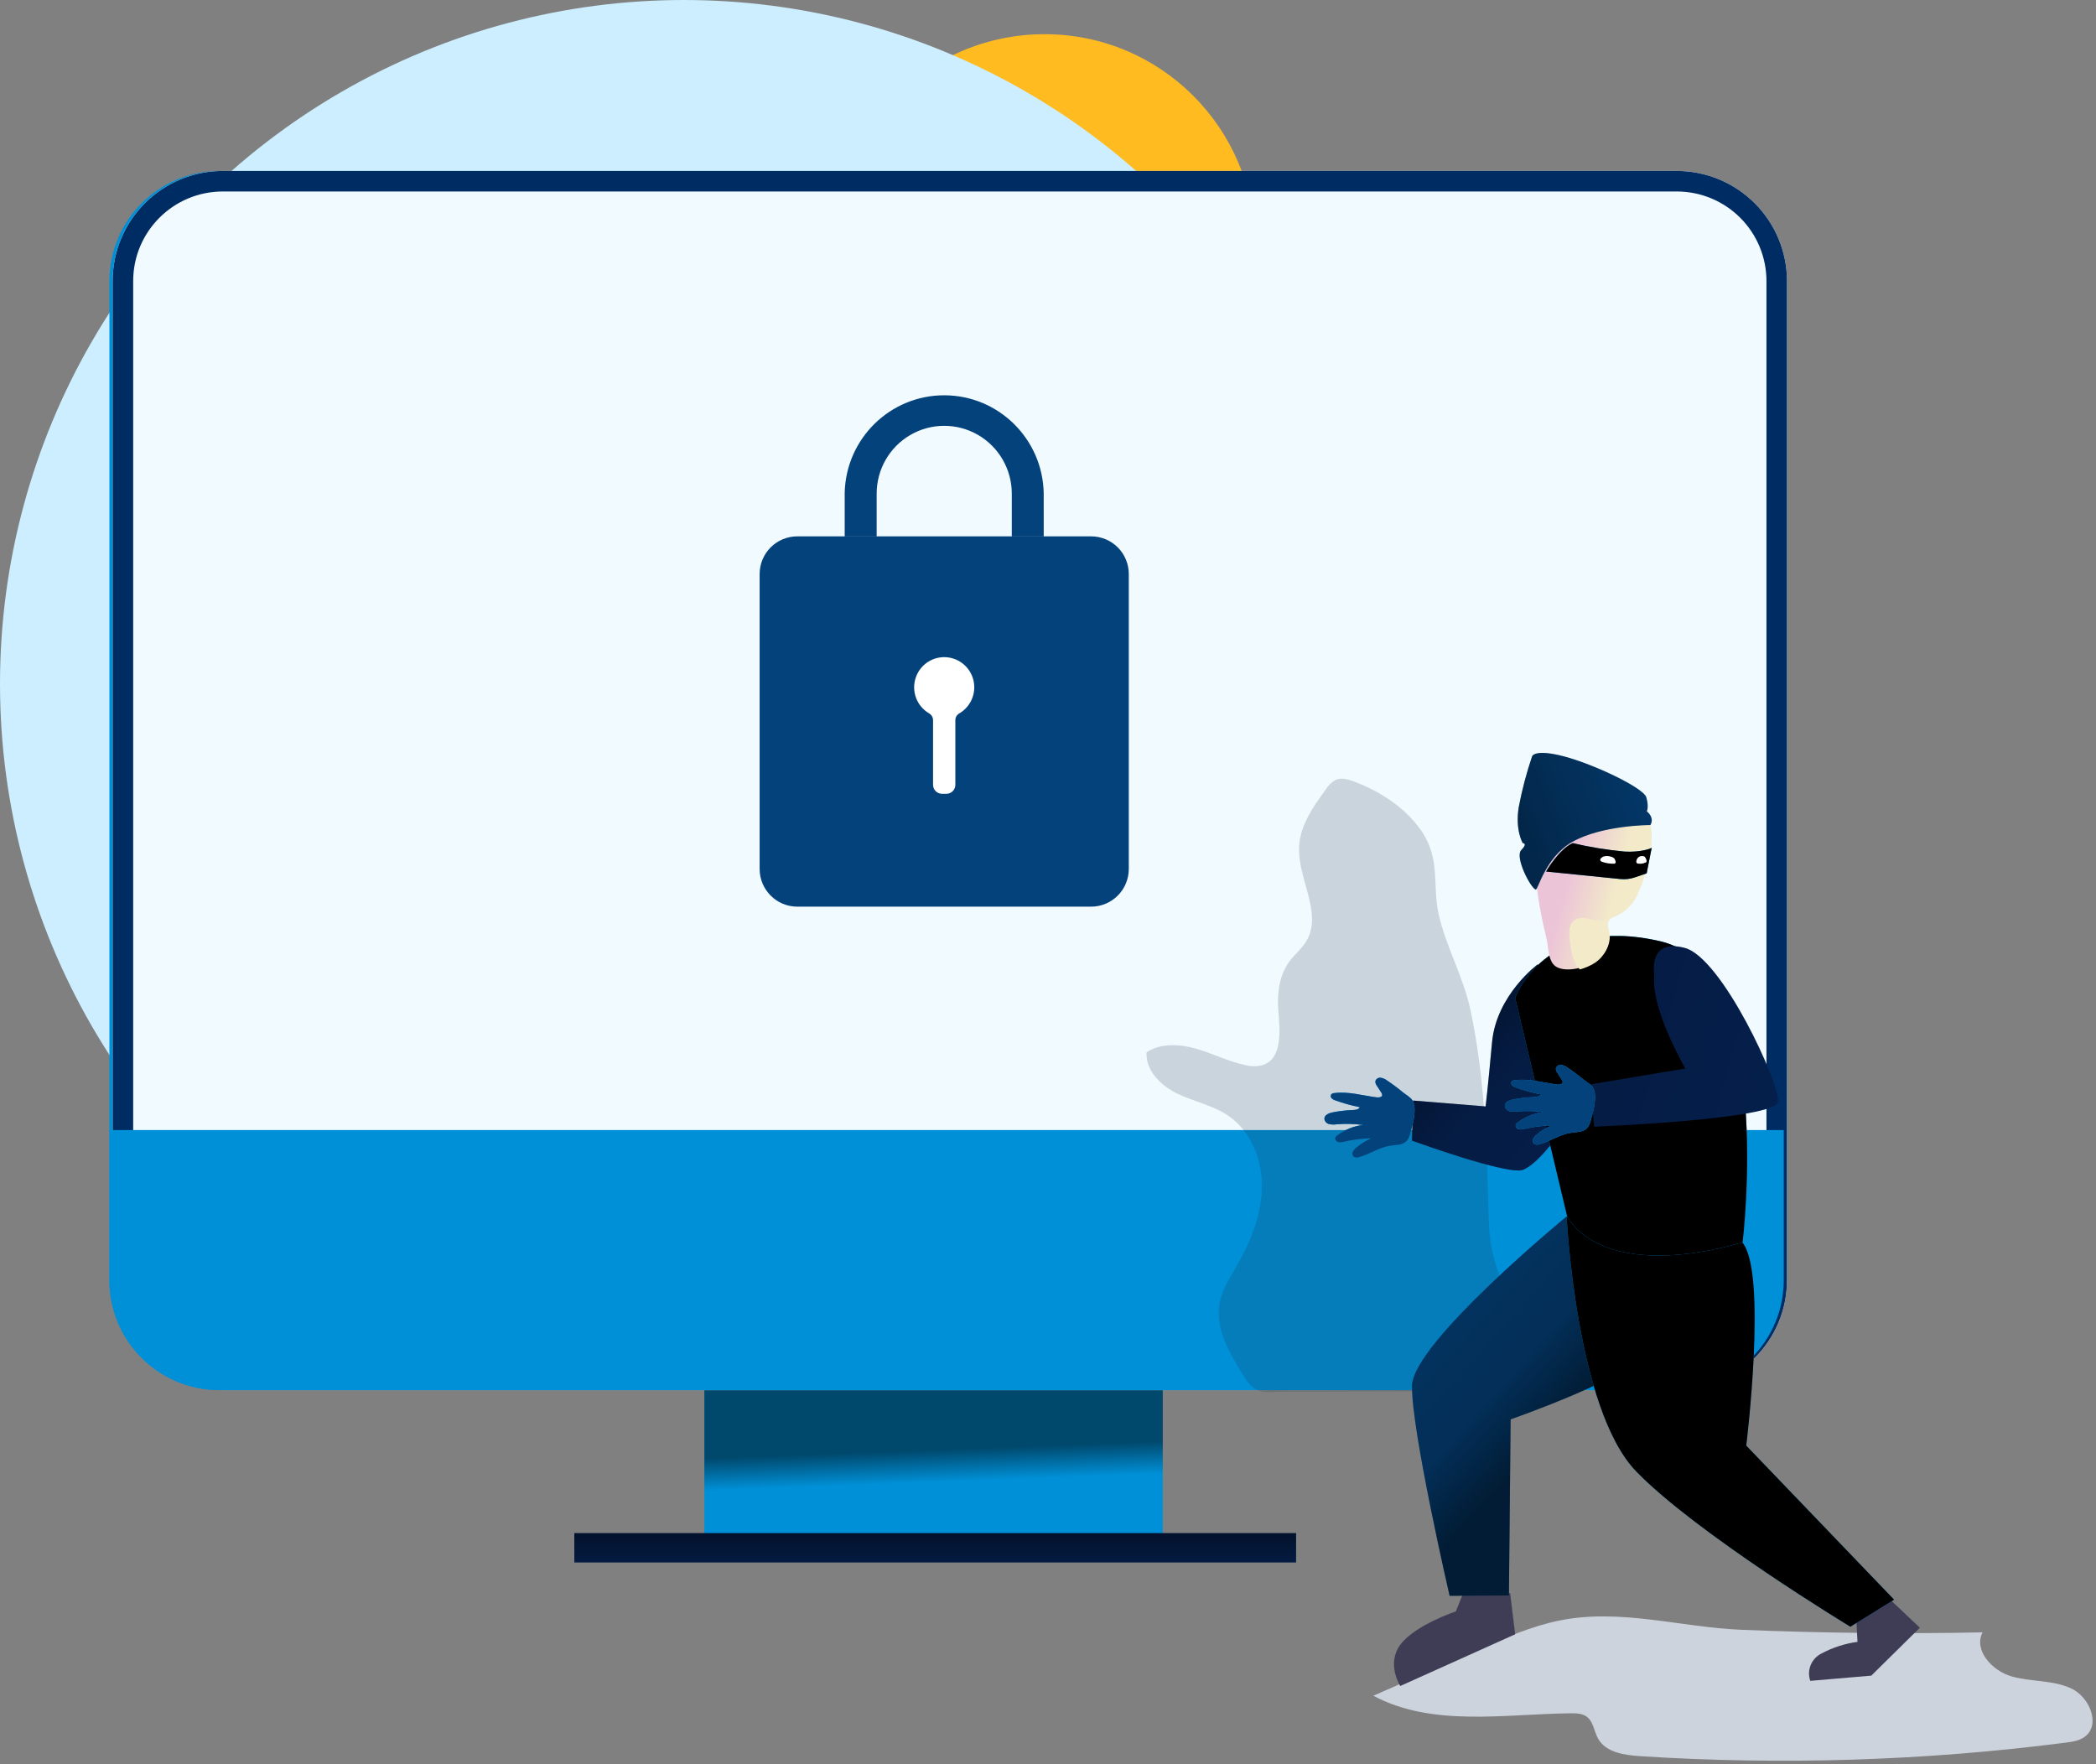<?xml version="1.0" encoding="UTF-8"?>
<svg width="613px" height="516px" viewBox="0 0 613 516" version="1.1" xmlns="http://www.w3.org/2000/svg" xmlns:xlink="http://www.w3.org/1999/xlink">
    <rect x="0" y="0" width="613" height="516" fill="#808080" stroke="none"/>
    <title>Illu</title>
    <defs>
        <linearGradient x1="48.93%" y1="38.954%" x2="50.706%" y2="57.295%" id="linearGradient-1">
            <stop stop-color="#000000" offset="0%"></stop>
            <stop stop-color="#000000" stop-opacity="0" offset="98%"></stop>
        </linearGradient>
        <linearGradient x1="136.571%" y1="-289.929%" x2="134.851%" y2="-211.711%" id="linearGradient-2">
            <stop stop-color="#000000" offset="1%"></stop>
            <stop stop-color="#000000" stop-opacity="0" offset="99%"></stop>
        </linearGradient>
        <linearGradient x1="50.002%" y1="-208.836%" x2="50.002%" y2="203.15%" id="linearGradient-3">
            <stop stop-color="#000000" offset="0%"></stop>
            <stop stop-color="#000000" stop-opacity="0" offset="98%"></stop>
        </linearGradient>
        <linearGradient x1="37.479%" y1="29.795%" x2="170.508%" y2="213.832%" id="linearGradient-4">
            <stop stop-color="#000000" offset="1%"></stop>
            <stop stop-color="#000000" stop-opacity="0.52" offset="15%"></stop>
            <stop stop-color="#000000" stop-opacity="0" offset="99%"></stop>
        </linearGradient>
        <linearGradient x1="54.654%" y1="56.201%" x2="-23.801%" y2="-44.915%" id="linearGradient-5">
            <stop stop-color="#000000" offset="1%"></stop>
            <stop stop-color="#000000" stop-opacity="0.52" offset="16%"></stop>
            <stop stop-color="#000000" stop-opacity="0" offset="100%"></stop>
        </linearGradient>
        <linearGradient x1="63.301%" y1="-208.506%" x2="197.235%" y2="-251.067%" id="linearGradient-6">
            <stop stop-color="#000000" offset="1%"></stop>
            <stop stop-color="#000000" stop-opacity="0.52" offset="15%"></stop>
            <stop stop-color="#000000" stop-opacity="0" offset="99%"></stop>
        </linearGradient>
        <linearGradient x1="76.181%" y1="-265.115%" x2="196.442%" y2="-371.687%" id="linearGradient-7">
            <stop stop-color="#000000" offset="1%"></stop>
            <stop stop-color="#000000" stop-opacity="0.52" offset="15%"></stop>
            <stop stop-color="#000000" stop-opacity="0" offset="99%"></stop>
        </linearGradient>
        <linearGradient x1="116.838%" y1="-511.983%" x2="368.922%" y2="-441.326%" id="linearGradient-8">
            <stop stop-color="#000000" offset="1%"></stop>
            <stop stop-color="#000000" stop-opacity="0.52" offset="15%"></stop>
            <stop stop-color="#000000" stop-opacity="0" offset="99%"></stop>
        </linearGradient>
        <linearGradient x1="31.401%" y1="43.936%" x2="67.24%" y2="58.922%" id="linearGradient-9">
            <stop stop-color="#ECC4D7" offset="0%"></stop>
            <stop stop-color="#EFD4D1" offset="42%"></stop>
            <stop stop-color="#F2EAC9" offset="100%"></stop>
        </linearGradient>
        <linearGradient x1="6.718%" y1="53.377%" x2="269.456%" y2="-46.17%" id="linearGradient-10">
            <stop stop-color="#000000" offset="1%"></stop>
            <stop stop-color="#000000" stop-opacity="0.93" offset="3%"></stop>
            <stop stop-color="#000000" stop-opacity="0.05" offset="51%"></stop>
            <stop stop-color="#000000" stop-opacity="0.03" offset="58%"></stop>
            <stop stop-color="#000000" stop-opacity="0" offset="99%"></stop>
        </linearGradient>
        <linearGradient x1="216.21%" y1="-291.683%" x2="451.222%" y2="-296.913%" id="linearGradient-11">
            <stop stop-color="#000000" offset="1%"></stop>
            <stop stop-color="#000000" stop-opacity="0.52" offset="15%"></stop>
            <stop stop-color="#000000" stop-opacity="0" offset="99%"></stop>
        </linearGradient>
        <linearGradient x1="-5010.031%" y1="3422.635%" x2="-4800.648%" y2="3539.549%" id="linearGradient-12">
            <stop stop-color="#ECC4D7" offset="0%"></stop>
            <stop stop-color="#EFD4D1" offset="42%"></stop>
            <stop stop-color="#F2EAC9" offset="100%"></stop>
        </linearGradient>
    </defs>
    <g id="Desktop" stroke="none" stroke-width="1" fill="none" fill-rule="evenodd">
        <g id="12.-Datenschutz" transform="translate(-399, -356)">
            <g id="Illu" transform="translate(399, 356)">
                <circle id="Oval" fill="#FFBB20" cx="305.5" cy="71.5" r="61.5"></circle>
                <circle id="Oval" fill="#CCEEFF" cx="200" cy="200" r="200"></circle>
                <g id="bug_fixed" transform="translate(32, 50)">
                    <rect id="Rectangle" fill="#0090D7" x="174" y="353.705" width="134.066" height="52.295"></rect>
                    <rect id="Rectangle" fill="url(#linearGradient-1)" fill-rule="nonzero" opacity="0.495" x="174" y="353.705" width="134.066" height="52.295"></rect>
                    <path d="M489.672,32.226 L489.672,324.369 C489.672,342.147 475.239,356.557 457.442,356.557 L32.223,356.557 C23.672,356.557 15.471,353.162 9.427,347.119 C3.383,341.076 -0.008,332.881 0,324.339 L0,32.196 C0,14.418 14.425,0.004 32.223,0 L457.442,0 C465.994,0 474.196,3.399 480.241,9.443 C486.285,15.487 489.678,23.683 489.672,32.226 Z" id="Path" fill="#0090D7" fill-rule="nonzero"></path>
                    <path d="M490.623,32.226 L490.623,324.369 C490.623,342.147 476.19,356.557 458.393,356.557 L33.174,356.557 C24.622,356.557 16.422,353.162 10.378,347.119 C4.334,341.076 0.943,332.881 0.951,324.339 L0.951,32.196 C0.951,14.418 15.376,0.004 33.174,0 L458.393,0 C466.945,0 475.147,3.399 481.191,9.443 C487.236,15.487 490.629,23.683 490.623,32.226 Z" id="Path" fill="#FFFFFF"></path>
                    <path d="M490.623,32.226 L490.623,324.369 C490.623,342.147 476.19,356.557 458.393,356.557 L33.174,356.557 C24.622,356.557 16.422,353.162 10.378,347.119 C4.334,341.076 0.943,332.881 0.951,324.339 L0.951,32.196 C0.951,14.418 15.376,0.004 33.174,2.84217094e-14 L458.393,2.84217094e-14 C466.945,2.84217094e-14 475.147,3.399 481.191,9.443 C487.236,15.487 490.629,23.683 490.623,32.226 Z" id="Path" fill="#CCEEFF" opacity="0.3"></path>
                    <path d="M458.393,3 C466.15,3 473.588,6.083 479.07,11.564 C484.552,17.045 487.628,24.477 487.623,32.226 L487.623,32.226 L487.623,324.369 C487.623,332.429 484.351,339.725 479.063,345.006 C473.773,350.29 466.464,353.557 458.393,353.557 L458.393,353.557 L33.174,353.557 C25.418,353.557 17.981,350.478 12.499,344.998 C7.019,339.518 3.944,332.087 3.951,324.339 L3.951,324.339 L3.951,32.196 C3.951,24.135 7.221,16.838 12.509,11.555 C17.797,6.271 25.104,3.002 33.174,3 L33.174,3 L458.393,3 Z" id="Path" stroke="#002C64" stroke-width="6"></path>
                    <g id="lock" transform="translate(190.164, 65.607)">
                        <path d="M107.964,52.281 L107.964,138.531 C107.952,144.616 103.034,149.544 96.967,149.552 L10.997,149.552 C4.93,149.544 0.012,144.616 1.06969685e-13,138.531 L1.06969685e-13,52.281 C1.06969685e-13,49.358 1.158,46.554 3.219,44.487 C5.28,42.42 8.075,41.259 10.99,41.259 L96.967,41.259 C99.883,41.257 102.68,42.417 104.743,44.484 C106.805,46.552 107.964,49.356 107.964,52.281 L107.964,52.281 Z" id="Path" fill="#04427C"></path>
                        <path d="M62.77,85.135 C62.866,88.384 61.174,91.423 58.367,93.047 C57.656,93.458 57.224,94.224 57.238,95.047 L57.238,113.92 C57.238,114.617 56.962,115.285 56.471,115.778 C55.979,116.27 55.313,116.547 54.618,116.547 L53.339,116.547 C52.644,116.547 51.978,116.27 51.486,115.778 C50.995,115.285 50.719,114.617 50.719,113.92 L50.719,113.92 L50.719,95.047 C50.726,94.224 50.296,93.459 49.59,93.039 C45.921,90.917 44.282,86.472 45.691,82.466 C47.101,78.46 51.158,76.032 55.343,76.689 C59.528,77.347 62.65,80.904 62.77,85.15 L62.77,85.135 Z" id="Path" fill="#FFFFFF"></path>
                        <path d="M83.087,41.282 L73.745,41.282 L73.745,28.697 C73.728,21.617 69.945,15.084 63.823,11.56 C57.701,8.035 50.169,8.054 44.064,11.609 C37.959,15.164 34.209,21.715 34.227,28.795 L34.227,41.282 L24.878,41.282 L24.878,28.448 C25.282,12.587 38.243,-0.047 54.063,-2.1456178e-14 C69.883,0.047 82.769,12.758 83.079,28.622 L83.087,41.282 Z" id="Path" fill="#04427C"></path>
                        <path d="M83.087,41.282 L73.745,41.282 L73.745,28.697 C73.728,21.617 69.945,15.084 63.823,11.56 C57.701,8.035 50.169,8.054 44.064,11.609 C37.959,15.164 34.209,21.715 34.227,28.795 L34.227,41.282 L24.878,41.282 L24.878,28.448 C25.282,12.587 38.243,-0.047 54.063,-2.1456178e-14 C69.883,0.047 82.769,12.758 83.079,28.622 L83.087,41.282 Z" id="Path" fill="url(#linearGradient-2)" fill-rule="nonzero"></path>
                    </g>
                    <path d="M489.672,280.492 L489.672,324.476 C489.672,332.986 486.279,341.149 480.234,347.166 C474.189,353.183 465.99,356.561 457.442,356.557 L32.223,356.557 C14.427,356.557 0,342.194 0,324.476 L0,280.492 L489.672,280.492 Z" id="Path" fill="#0090D7" fill-rule="nonzero"></path>
                    <rect id="Rectangle" fill="#062355" x="135.967" y="398.393" width="211.082" height="8.557"></rect>
                    <rect id="Rectangle" fill="url(#linearGradient-3)" fill-rule="nonzero" x="135.967" y="398.393" width="211.082" height="8.557"></rect>
                    <g id="Thief" transform="translate(303.311, 170.197)">
                        <path d="M120.831,253.731 C112.598,255.389 104.84,258.789 97.158,262.208 L66.345,275.743 C83.532,284.917 104.394,281.131 123.917,280.867 C125.626,280.867 127.468,280.867 128.826,281.922 C130.725,283.4 130.896,286.198 132.083,288.308 C134.315,292.301 139.68,293.102 144.266,293.403 C185.799,296.088 227.496,294.769 268.773,289.466 C270.748,289.212 272.818,288.911 274.413,287.733 C279.161,284.22 275.818,276.11 270.444,273.605 C265.069,271.099 258.755,271.721 253.048,270.101 C247.341,268.481 241.834,262.491 244.502,257.207 C220.972,257.671 197.441,257.42 173.911,256.453 C156.155,255.7 138.559,250.152 120.831,253.731 Z" id="Path" fill="#CDD3DD"></path>
                        <path d="M80.133,22.432 C75.419,15.831 68.292,11.24 60.703,8.367 C58.974,7.714 57.024,7.151 55.336,7.885 C54.15,8.538 53.155,9.491 52.451,10.647 C48.792,15.671 44.982,21.096 44.631,27.304 C44.108,36.748 51.596,46.805 46.792,54.952 C45.455,57.223 43.324,58.911 41.766,61.041 C38.831,65.059 38.157,70.324 38.549,75.287 C39.022,81.244 39.786,89.211 34.157,91.24 C32.466,91.736 30.673,91.76 28.97,91.311 C24.035,90.306 19.471,87.945 14.636,86.539 C9.801,85.132 4.223,84.801 0.021,87.543 C-0.351,92.908 4.263,97.379 9.118,99.7 C13.973,102.02 19.441,103.075 23.894,106.099 C30.629,110.66 33.946,119.16 33.735,127.327 C33.523,135.495 30.327,143.231 26.246,150.274 C24.346,153.549 22.225,156.814 21.441,160.521 C19.903,167.915 24.045,175.179 28.015,181.619 C29.181,183.497 30.458,185.487 32.488,186.371 C34.207,186.954 36.045,187.103 37.836,186.803 L107.811,186.615 C109.821,186.444 112.163,186.042 113.027,184.224 C113.41,183.107 113.41,181.895 113.027,180.778 C110.726,170.912 104.006,156.955 101.433,147.149 C100.247,142.578 100.116,137.806 99.985,133.084 C99.463,113.614 98.809,93.953 94.658,74.814 C92.577,65.28 87.451,56.369 85.42,47.076 C83.531,38.406 86.124,30.811 80.133,22.432 Z" id="Path" fill="#1D2741" fill-rule="nonzero" opacity="0.18"></path>
                        <path d="M216.306,246.508 L226.176,255.85 L211.97,269.862 L194.125,271.385 C193.038,268.289 194.433,264.874 197.386,263.398 C200.667,261.641 204.24,260.483 207.935,259.979 L207.548,252.748 L216.306,246.508 Z" id="Path" fill="#3F3D56" fill-rule="nonzero"></path>
                        <path d="M106.351,245.754 L107.811,257.771 L74.211,272.893 C74.211,272.893 70.014,266.37 74.316,260.704 C78.617,255.038 90.48,251.058 90.48,251.058 L92.574,245.83 L106.351,245.754 Z" id="Path" fill="#3F3D56" fill-rule="nonzero"></path>
                        <path d="M114.447,61.815 C114.447,61.815 102.331,70.757 101.057,84.637 C99.783,98.516 99.169,103.388 99.169,103.388 L77.937,101.673 L77.654,113.395 C77.654,113.395 105.822,123.675 110.144,121.922 C114.466,120.169 119.873,112.434 119.873,112.434 L114.447,61.815 Z" id="Path" fill="#062355"></path>
                        <path d="M114.447,61.815 C114.447,61.815 102.331,70.757 101.057,84.637 C99.783,98.516 99.169,103.388 99.169,103.388 L77.937,101.673 L77.654,113.395 C77.654,113.395 105.822,123.675 110.144,121.922 C114.466,120.169 119.873,112.434 119.873,112.434 L114.447,61.815 Z" id="Path" fill="url(#linearGradient-4)" fill-rule="nonzero" opacity="0.4"></path>
                        <path d="M122.741,135.665 C122.741,135.665 78.024,172.426 77.662,184.958 C77.301,197.49 88.651,246.508 88.651,246.508 L105.986,246.413 L106.49,194.902 C106.49,194.902 143.063,182.181 147.04,174.493 C151.017,166.805 159.447,129.286 122.741,135.665 Z" id="Path" fill="#04427C"></path>
                        <path d="M122.741,135.665 C122.741,135.665 78.024,172.426 77.662,184.958 C77.301,197.49 88.651,246.508 88.651,246.508 L105.986,246.413 L106.49,194.902 C106.49,194.902 143.063,182.181 147.04,174.493 C151.017,166.805 159.447,129.286 122.741,135.665 Z" id="Path" fill="url(#linearGradient-5)" fill-rule="nonzero" opacity="0.569"></path>
                        <path d="M122.889,135.787 C122.889,135.787 125.62,191.97 143.219,210.134 C160.817,228.298 205.854,255.554 205.854,255.554 L218.637,247.641 L175.398,202.591 C175.398,202.591 181.651,152.023 174.256,143.159 C166.861,134.295 122.889,135.787 122.889,135.787 Z" id="Path" fill="#0090D7" fill-rule="nonzero"></path>
                        <path d="M122.889,135.787 C122.889,135.787 125.62,191.97 143.219,210.134 C160.817,228.298 205.854,255.554 205.854,255.554 L218.637,247.641 L175.398,202.591 C175.398,202.591 181.651,152.023 174.256,143.159 C166.861,134.295 122.889,135.787 122.889,135.787 Z" id="Path" fill="url(#linearGradient-6)" fill-rule="nonzero"></path>
                        <path d="M123.074,135.777 L107.811,71.662 C107.811,71.662 116.364,47.215 150.266,55.084 C184.167,62.953 174.34,143.099 174.34,143.099 C174.34,143.099 136.285,155.629 123.074,135.777 Z" id="Path" fill="#0090D7" fill-rule="nonzero"></path>
                        <path d="M123.074,135.777 L107.811,71.662 C107.811,71.662 116.364,47.215 150.266,55.084 C184.167,62.953 174.34,143.099 174.34,143.099 C174.34,143.099 136.285,155.629 123.074,135.777 Z" id="Path" fill="url(#linearGradient-7)" fill-rule="nonzero"></path>
                        <path d="M148.518,64.896 C148.518,64.896 146.482,54.158 157.403,57.025 C168.323,59.892 185.321,96.899 184.693,102.045 C184.066,107.191 130.939,109.308 130.939,109.308 L129.674,96.966 L157.602,92.304 C157.602,92.304 147.348,74.76 148.518,64.896 Z" id="Path" fill="#062355"></path>
                        <path d="M148.518,64.896 C148.518,64.896 146.482,54.158 157.403,57.025 C168.323,59.892 185.321,96.899 184.693,102.045 C184.066,107.191 130.939,109.308 130.939,109.308 L129.674,96.966 L157.602,92.304 C157.602,92.304 147.348,74.76 148.518,64.896 Z" id="Path" fill="url(#linearGradient-8)" fill-rule="nonzero" opacity="0.395"></path>
                        <path d="M143.458,41.743 C142.161,44.425 139.954,46.559 137.231,47.764 C136.774,47.921 136.33,48.113 135.903,48.339 C135.712,48.46 135.537,48.606 135.385,48.773 C134.443,49.828 135.102,51.392 135.385,52.749 C135.912,55.839 134.122,59.005 131.541,60.777 C130.091,61.707 128.501,62.397 126.831,62.821 C124.485,63.434 121.961,63.575 120.18,62.736 C117.354,61.408 117.637,57.083 117.015,54.435 C114.961,45.842 113.162,37.032 114.095,28.147 C114.594,23.436 115.913,18.63 118.748,14.805 C121.584,10.98 126.096,8.209 130.863,8.294 C135.63,8.379 140.151,11.385 143.552,14.89 C144.741,16.06 145.745,17.404 146.529,18.875 C148.733,23.295 147.565,28.58 146.341,33.367 C145.717,36.264 144.749,39.076 143.458,41.743 L143.458,41.743 Z" id="Path" fill="url(#linearGradient-9)" fill-rule="nonzero"></path>
                        <path d="M147.36,21.088 C147.36,21.088 133.023,21.088 124.354,26.114 C116.622,30.577 114.49,40.114 113.84,39.952 C112.378,39.619 107.608,30.434 109.616,28.407 C111.623,26.38 110.036,26.371 110.036,26.371 C110.036,26.371 107.733,22.564 108.889,15.73 C109.838,10.739 111.135,5.819 112.77,1.007 C112.77,1.007 113.372,-1.258 122.051,1.007 C130.729,3.272 145.362,10.191 146.175,12.999 C146.987,15.806 146.318,17.091 146.318,17.091 C146.318,17.091 148.698,18.833 147.36,21.088 Z" id="Path" fill="#04427C"></path>
                        <path d="M147.36,21.088 C147.36,21.088 133.023,21.088 124.354,26.114 C116.622,30.577 114.49,40.114 113.84,39.952 C112.378,39.619 107.608,30.434 109.616,28.407 C111.623,26.38 110.036,26.371 110.036,26.371 C110.036,26.371 107.733,22.564 108.889,15.73 C109.838,10.739 111.135,5.819 112.77,1.007 C112.77,1.007 113.372,-1.258 122.051,1.007 C130.729,3.272 145.362,10.191 146.175,12.999 C146.987,15.806 146.318,17.091 146.318,17.091 C146.318,17.091 148.698,18.833 147.36,21.088 Z" id="Path" fill="url(#linearGradient-10)" fill-rule="nonzero" opacity="0.402"></path>
                        <path d="M124.635,26.385 C129.632,27.559 134.71,28.385 139.828,28.858 C144.424,29.144 147.738,27.935 147.767,27.723 C147.824,27.252 146.276,35.216 146.276,35.216 L142.791,36.407 C141.446,36.869 140.012,37.033 138.594,36.887 L116.858,34.69 C116.858,34.69 120.561,28.23 124.635,26.385 Z" id="Path" fill="#0090D7" fill-rule="nonzero"></path>
                        <path d="M124.635,26.385 C129.632,27.559 134.71,28.385 139.828,28.858 C144.424,29.144 147.738,27.935 147.767,27.723 C147.824,27.252 146.276,35.216 146.276,35.216 L142.791,36.407 C141.446,36.869 140.012,37.033 138.594,36.887 L116.858,34.69 C116.858,34.69 120.561,28.23 124.635,26.385 Z" id="Path" fill="url(#linearGradient-11)" fill-rule="nonzero"></path>
                        <path d="M133.771,30.266 C134.415,30.1 135.097,30.119 135.73,30.321 C136.161,30.394 136.552,30.605 136.836,30.918 C136.999,31.156 137.112,31.422 137.169,31.7 C137.228,31.857 137.228,32.029 137.169,32.187 C137.001,32.372 136.736,32.454 136.484,32.398 C135.315,32.407 134.157,32.198 133.075,31.783 C132.184,31.35 133.017,30.514 133.771,30.266 Z" id="Path" fill="#FFFFFF" fill-rule="nonzero"></path>
                        <path d="M143.751,30.62 C144.094,30.286 144.549,30.12 145.009,30.16 C145.307,30.141 145.599,30.258 145.814,30.483 C145.967,30.699 146.086,30.94 146.167,31.198 C146.239,31.356 146.27,31.531 146.258,31.707 C146.215,31.912 146.061,32.067 145.869,32.099 C145.147,32.408 144.361,32.493 143.597,32.344 C142.946,32.138 143.317,31.061 143.751,30.62 Z" id="Path" fill="#FFFFFF" fill-rule="nonzero"></path>
                        <path d="M131.363,61.251 C129.934,62.194 128.368,62.894 126.723,63.323 C125.341,61.716 124.456,59.721 124.18,57.594 C123.91,56.119 123.745,54.625 123.688,53.125 C123.518,51.821 123.829,50.499 124.561,49.42 C125.541,48.485 126.891,48.075 128.208,48.312 C129.516,48.465 130.778,48.933 132.086,49.076 C133.2,49.2 134.536,48.675 135.706,48.608 C135.517,48.731 135.345,48.878 135.195,49.048 C134.267,50.117 134.917,51.702 135.195,53.077 C135.668,56.247 133.905,59.456 131.363,61.251 Z" id="Path" fill="url(#linearGradient-12)" fill-rule="nonzero"></path>
                        <path d="M70.354,95.808 C69.808,95.379 69.158,95.099 68.47,94.995 C67.759,94.908 67.096,95.362 66.924,96.051 C66.923,96.526 67.086,96.988 67.386,97.359 L68.658,99.33 C68.818,99.535 68.913,99.782 68.931,100.04 C68.931,100.694 67.989,100.825 67.32,100.741 C63.175,100.218 59.039,98.947 54.903,99.489 C54.585,99.498 54.28,99.621 54.046,99.835 C53.799,100.2 53.842,100.686 54.15,101.002 C54.461,101.301 54.844,101.516 55.261,101.628 C57.577,102.47 59.955,103.132 62.374,103.609 C62.101,104.282 61.206,104.403 60.49,104.431 C58.488,104.505 56.494,104.73 54.526,105.104 C53.405,105.309 52.03,105.87 52.02,106.972 C52.086,107.727 52.627,108.357 53.368,108.542 C54.097,108.711 54.852,108.737 55.591,108.617 C58.184,108.401 60.794,108.467 63.373,108.813 C60.584,109.13 57.936,110.196 55.713,111.896 C55.51,112.036 55.342,112.222 55.224,112.438 C54.969,112.979 55.45,113.633 56.024,113.82 C56.62,113.941 57.237,113.906 57.814,113.717 C60.39,113.125 63.019,112.787 65.662,112.709 C64.069,113.436 62.585,114.38 61.253,115.511 C60.849,115.82 60.526,116.221 60.311,116.679 C60.087,117.154 60.184,117.717 60.556,118.09 C61.044,118.388 61.646,118.437 62.176,118.221 C65.313,117.38 68.083,115.362 71.296,114.895 C72.973,114.642 74.914,114.745 76.082,113.521 C76.581,112.916 76.93,112.202 77.099,111.438 C77.796,109.037 79.238,103.964 77.777,101.628 C77.203,100.694 75.808,99.928 74.951,99.237 C73.48,98.015 71.946,96.87 70.354,95.808 L70.354,95.808 Z" id="Path" fill="#0090D7" fill-rule="nonzero"></path>
                        <path d="M123.14,92.039 C122.594,91.61 121.944,91.329 121.254,91.226 C120.544,91.139 119.88,91.593 119.708,92.282 C119.707,92.757 119.87,93.219 120.17,93.59 L121.443,95.561 C121.603,95.766 121.698,96.013 121.716,96.271 C121.669,96.925 120.774,97.056 120.104,96.972 C115.956,96.448 111.818,95.169 107.68,95.72 C107.362,95.725 107.057,95.845 106.822,96.056 C106.57,96.423 106.613,96.915 106.925,97.233 C107.237,97.531 107.62,97.747 108.038,97.859 C110.355,98.701 112.735,99.363 115.155,99.84 C114.882,100.512 113.986,100.625 113.27,100.653 C111.266,100.735 109.272,100.962 107.302,101.335 C106.181,101.54 104.804,102.091 104.795,103.203 C104.86,103.958 105.402,104.588 106.143,104.773 C106.872,104.942 107.628,104.967 108.368,104.847 C110.963,104.632 113.574,104.698 116.154,105.043 C113.367,105.361 110.72,106.427 108.5,108.126 C108.294,108.263 108.123,108.446 108,108.659 C107.836,109.254 108.185,109.87 108.782,110.042 L108.782,110.042 C109.377,110.17 109.996,110.137 110.574,109.948 C113.15,109.351 115.781,109.013 118.426,108.939 C116.832,109.667 115.348,110.61 114.014,111.742 C113.61,112.051 113.287,112.451 113.072,112.91 C112.853,113.385 112.95,113.945 113.317,114.32 C113.808,114.619 114.414,114.668 114.948,114.451 C118.078,113.61 120.849,111.592 124.064,111.125 C125.742,110.873 127.684,110.976 128.853,109.752 C129.352,109.146 129.701,108.433 129.871,107.669 C130.578,105.268 132.011,100.195 130.55,97.85 C129.975,96.916 128.579,96.159 127.721,95.468 C126.256,94.246 124.727,93.101 123.14,92.039 L123.14,92.039 Z" id="Path" fill="#0090D7" fill-rule="nonzero"></path>
                        <path d="M70.354,95.808 C69.808,95.379 69.158,95.099 68.47,94.995 C67.759,94.908 67.096,95.362 66.924,96.051 C66.923,96.526 67.086,96.988 67.386,97.359 L68.658,99.33 C68.818,99.535 68.913,99.782 68.931,100.04 C68.931,100.694 67.989,100.825 67.32,100.741 C63.175,100.218 59.039,98.947 54.903,99.489 C54.585,99.498 54.28,99.621 54.046,99.835 C53.799,100.2 53.842,100.686 54.15,101.002 C54.461,101.301 54.844,101.516 55.261,101.628 C57.577,102.47 59.955,103.132 62.374,103.609 C62.101,104.282 61.206,104.403 60.49,104.431 C58.488,104.505 56.494,104.73 54.526,105.104 C53.405,105.309 52.03,105.87 52.02,106.972 C52.086,107.727 52.627,108.357 53.368,108.542 C54.097,108.711 54.852,108.737 55.591,108.617 C58.184,108.401 60.794,108.467 63.373,108.813 C60.584,109.13 57.936,110.196 55.713,111.896 C55.51,112.036 55.342,112.222 55.224,112.438 C54.969,112.979 55.45,113.633 56.024,113.82 C56.62,113.941 57.237,113.906 57.814,113.717 C60.39,113.125 63.019,112.787 65.662,112.709 C64.069,113.436 62.585,114.38 61.253,115.511 C60.849,115.82 60.526,116.221 60.311,116.679 C60.087,117.154 60.184,117.717 60.556,118.09 C61.044,118.388 61.646,118.437 62.176,118.221 C65.313,117.38 68.083,115.362 71.296,114.895 C72.973,114.642 74.914,114.745 76.082,113.521 C76.581,112.916 76.93,112.202 77.099,111.438 C77.796,109.037 79.238,103.964 77.777,101.628 C77.203,100.694 75.808,99.928 74.951,99.237 C73.48,98.015 71.946,96.87 70.354,95.808 L70.354,95.808 Z" id="Path" fill="#04427C"></path>
                        <path d="M123.14,92.039 C122.594,91.61 121.944,91.329 121.254,91.226 C120.544,91.139 119.88,91.593 119.708,92.282 C119.707,92.757 119.87,93.219 120.17,93.59 L121.443,95.561 C121.603,95.766 121.698,96.013 121.716,96.271 C121.669,96.925 120.774,97.056 120.104,96.972 C115.956,96.448 111.818,95.169 107.68,95.72 C107.362,95.725 107.057,95.845 106.822,96.056 C106.57,96.423 106.613,96.915 106.925,97.233 C107.237,97.531 107.62,97.747 108.038,97.859 C110.355,98.701 112.735,99.363 115.155,99.84 C114.882,100.512 113.986,100.625 113.27,100.653 C111.266,100.735 109.272,100.962 107.302,101.335 C106.181,101.54 104.804,102.091 104.795,103.203 C104.86,103.958 105.402,104.588 106.143,104.773 C106.872,104.942 107.628,104.967 108.368,104.847 C110.963,104.632 113.574,104.698 116.154,105.043 C113.367,105.361 110.72,106.427 108.5,108.126 C108.294,108.263 108.123,108.446 108,108.659 C107.836,109.254 108.185,109.87 108.782,110.042 L108.782,110.042 C109.377,110.17 109.996,110.137 110.574,109.948 C113.15,109.351 115.781,109.013 118.426,108.939 C116.832,109.667 115.348,110.61 114.014,111.742 C113.61,112.051 113.287,112.451 113.072,112.91 C112.853,113.385 112.95,113.945 113.317,114.32 C113.808,114.619 114.414,114.668 114.948,114.451 C118.078,113.61 120.849,111.592 124.064,111.125 C125.742,110.873 127.684,110.976 128.853,109.752 C129.352,109.146 129.701,108.433 129.871,107.669 C130.578,105.268 132.011,100.195 130.55,97.85 C129.975,96.916 128.579,96.159 127.721,95.468 C126.256,94.246 124.727,93.101 123.14,92.039 L123.14,92.039 Z" id="Path" fill="#04427C"></path>
                    </g>
                </g>
            </g>
        </g>
    </g>
</svg>